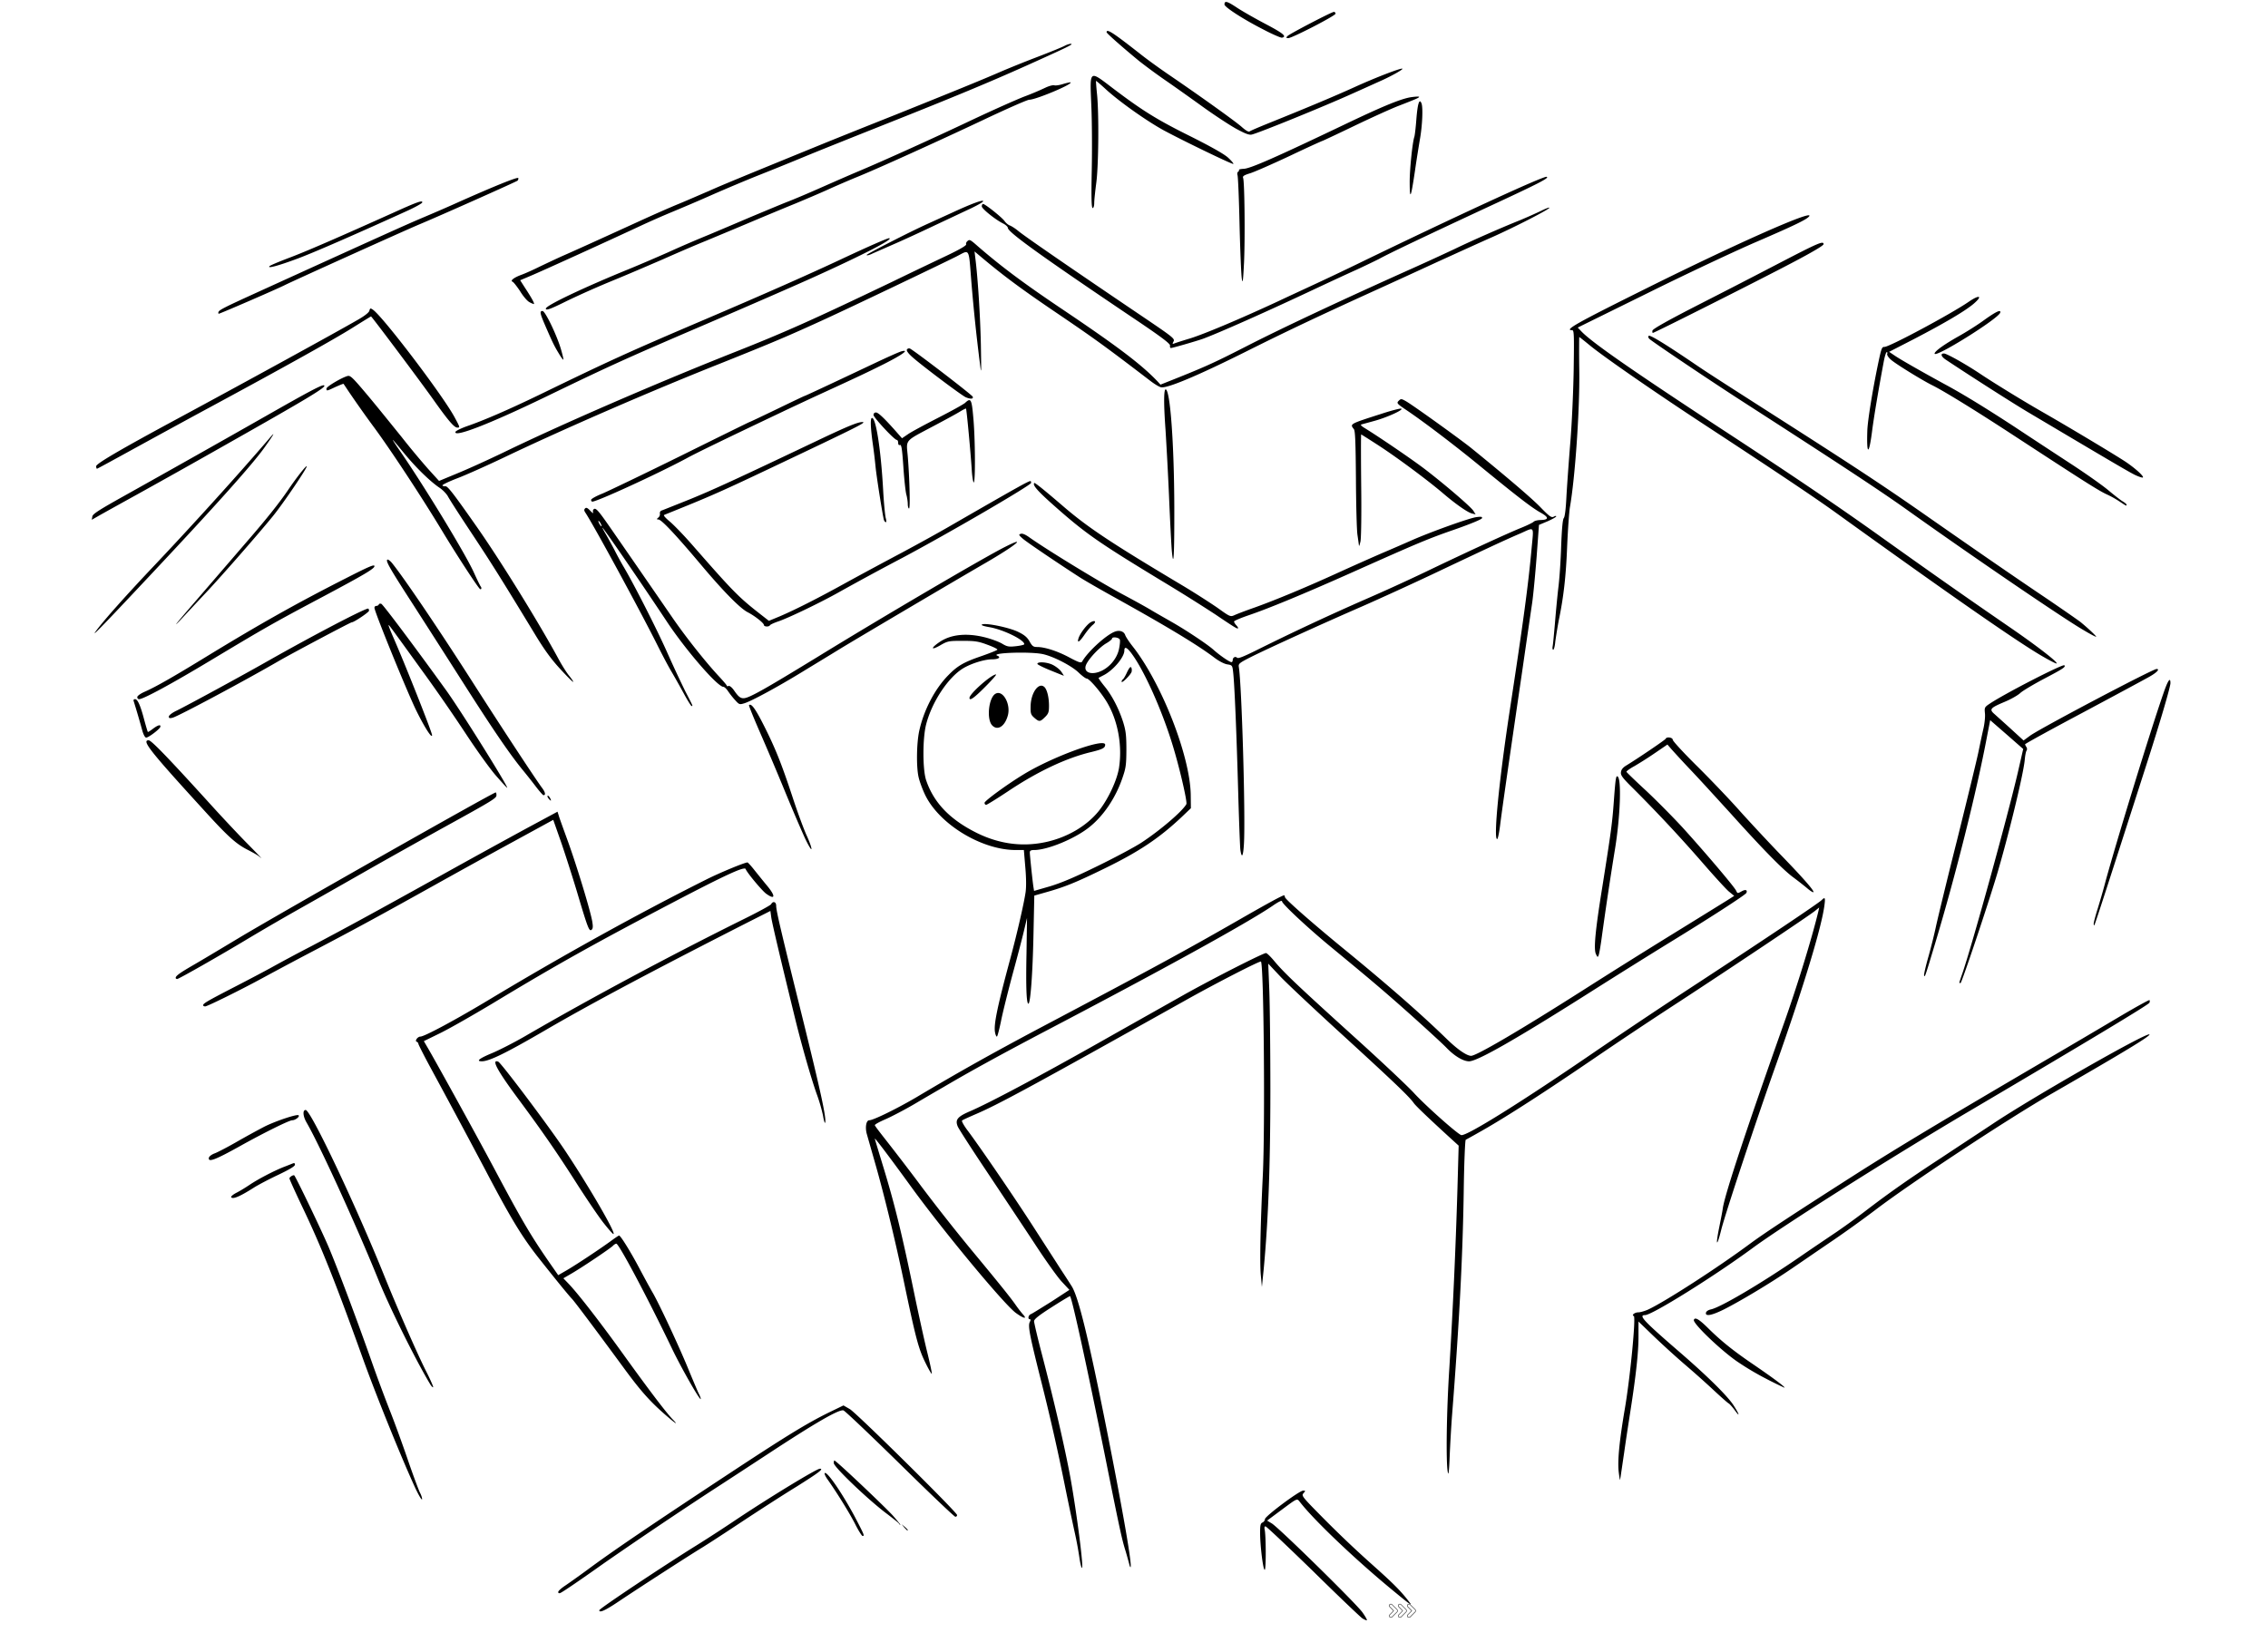 <svg xmlns="http://www.w3.org/2000/svg" width="250" height="180" version="1.0" viewBox="0 0 187.5 135"><defs><clipPath id="a"><path d="M7.46 0h171.977v134H7.462zm0 0"/></clipPath><clipPath id="b"><path d="M114.441 132.32H116v1.489h-1.559zm0 0"/></clipPath><clipPath id="c"><path d="M115 132.32h2v1.489h-2zm0 0"/></clipPath><clipPath id="d"><path d="M116 132.32h1.418v1.489H116zm0 0"/></clipPath></defs><g clip-path="url(#a)"><path d="M112.633 133.793c-.172-.117-2.02-1.875-4.09-3.914-2.09-2.031-3.844-3.695-3.926-3.695-.078 0-.101.097-.066.257.113.454.125 3.301.008 3.336-.133.043-.383-1.984-.383-3.062 0-.625.031-.781.203-.852.101-.047.195-.172.195-.273 0-.238 2.844-2.36 3.16-2.36.204 0 .204.012.024.22-.184.202-.106.292 1.77 2.187a90.026 90.026 0 0 0 3.952 3.742c1.723 1.539 2.329 2.14 3.04 3.074.293.375.023.18-1.418-1.012-3.016-2.48-6.438-5.734-7.606-7.234-.293-.36-.168-.406-1.644.684l-1.098.816.387.234c.574.34 7.023 6.668 7.5 7.36.23.32.39.613.363.644-.031.024-.192-.043-.371-.152zm-63.09-.672c0-.137 5.332-3.687 8.074-5.387a123.69 123.69 0 0 0 3.23-2.097c2.786-1.86 6.665-4.219 6.934-4.219.34 0-.043.297-1.937 1.488-1.145.7-3.196 2.028-4.57 2.934-1.368.91-2.82 1.851-3.231 2.101-.848.508-5.031 3.204-6.863 4.43-1.145.774-1.637.988-1.637.75zm-3.395-1.508c0-.093.27-.328.598-.543.32-.218 1.121-.785 1.781-1.27 2.075-1.542 5.211-3.675 12.47-8.452 4.179-2.743 5.765-3.707 7.507-4.567l1.226-.594.524.301c.555.325 8.871 8.535 8.871 8.762a.14.14 0 0 1-.145.14c-.082 0-2.144-1.964-4.578-4.359-2.437-2.39-4.535-4.386-4.672-4.433-.359-.11-2.32 1.023-6.355 3.675-1.285.84-3.348 2.192-4.59 2.993a400.35 400.35 0 0 0-8.824 5.945c-2.102 1.492-3.465 2.414-3.637 2.48-.11.047-.176.012-.176-.078zm43.079-2.902a27.5 27.5 0 0 0-.364-1.961 245.96 245.96 0 0 1-.781-3.7 182.496 182.496 0 0 0-2.098-9.23c-.894-3.57-1.007-4.226-.847-4.535.078-.148.078-.226 0-.226-.192 0-.125-.34.09-.422.101-.035.859-.512 1.687-1.028l1.496-.976-.637-.684c-.351-.375-1.367-1.8-2.265-3.183-.906-1.375-2.664-4.016-3.91-5.887-1.246-1.86-2.332-3.55-2.414-3.742-.239-.559-.036-.817.964-1.25 1.586-.676 5.7-2.867 10.594-5.625 2.688-1.52 5.922-3.336 7.2-4.059 2.437-1.36 6.496-3.422 6.722-3.414.078 0 .395.309.703.684.793.949 1.914 2.015 6.598 6.254 2.265 2.043 4.476 4.132 4.93 4.632.94 1.028 3.644 3.434 3.918 3.48.468.079 5.09-2.812 11.128-6.952a521.654 521.654 0 0 1 8.618-5.746c5.39-3.528 9.793-6.477 10.05-6.739.262-.261.301-.195.227.387-.215 1.8-1.734 6.8-3.988 13.172-1.653 4.64-4.215 12.363-4.555 13.723-.363 1.457-.477 1.332-.168-.192.121-.61.27-1.336.305-1.62.191-1.216 1.949-6.509 4.984-15.083 1.137-3.176 2.402-7.3 2.926-9.5l.055-.266-.352.286c-.5.406-7.242 4.91-11.277 7.543a392.326 392.326 0 0 0-6.98 4.648c-4.024 2.746-7.106 4.738-9.169 5.918-.738.422-1.394.785-1.441.805-.055.023-.137 1.972-.168 4.343-.082 5.266-.363 10.809-.977 18.598-.058.809-.144 2.27-.183 3.234-.051 1.282-.102 1.633-.157 1.301-.16-.851-.101-5.09.13-8.613a475.31 475.31 0 0 0 .667-14.746l.102-3.63-.809-.737c-1.695-1.551-2.754-2.563-2.898-2.778-.363-.52-1.543-1.652-5.68-5.441-2.402-2.188-4.82-4.457-5.363-5.035l-.992-1.055.086 2.145c.046 1.168.09 4.964.09 8.425-.008 6.235-.169 10.579-.551 14.684l-.149 1.473-.094-1.016c-.09-1.035-.023-4.242.168-8.168.2-4.027.082-17.477-.152-17.715-.082-.078-3.719 1.793-6.187 3.176-12.711 7.11-15.575 8.676-17.516 9.492-.496.219-.953.418-1.008.477-.055.043.172.453.524.906 1.132 1.531 3.894 5.57 5.472 8.031.86 1.336 1.836 2.844 2.153 3.344.332.5.738 1.133.918 1.418.554.875 1.382 4.266 2.882 11.793 1.336 6.726 2.13 11.281 1.98 11.43-.019.023-.077-.102-.112-.274a53.635 53.635 0 0 0-.282-1.008c-.308-.976-.457-1.62-1.71-7.879-1.508-7.46-2.712-12.988-2.895-13.246-.008-.023-.692.383-1.508.907-1.086.691-1.469 1-1.469 1.168 0 .125.301 1.406.676 2.835 1.008 3.876 1.875 7.633 2.324 10.07.489 2.684 1.102 7.352.965 7.485-.047.043-.148-.363-.226-.906zm-18.532-2.723c-.476-.93-1.496-2.574-2.265-3.664-.184-.25-.293-.5-.25-.543.191-.183 1.484 1.727 2.492 3.617.793 1.52.816 1.579.637 1.579-.059 0-.344-.446-.614-.989zm4.059.285-.219-.265.266.219c.234.207.3.296.21.296-.019 0-.132-.117-.257-.25zm-.445-.332c-.043-.066-.465-.394-.926-.75-1.52-1.117-4.453-3.918-4.453-4.238 0-.125.02-.215.05-.215.141 0 4.22 3.867 4.856 4.578.36.41.633.75.598.75-.032 0-.09-.058-.125-.125zm-39.954-2.879c-1.097-2.37-3.214-7.574-4.363-10.773-2.289-6.371-3.453-9.289-5.039-12.598-.558-1.18-1.023-2.203-1.023-2.27 0-.124.328-.316.398-.25.168.192 2.367 4.778 2.879 6.013.805 1.925 2.383 6.144 3.523 9.386a131.288 131.288 0 0 0 1.473 3.97c.363.91 1.024 2.714 1.473 4.026.445 1.305.918 2.575 1.035 2.817.125.234.203.496.18.566-.036.074-.27-.332-.536-.886zm99.458-1.464c-.086-.926.07-2.504.511-5.11.453-2.633.93-7.636.746-7.691-.215-.07.07-.305.368-.305.167 0 .519-.105.78-.215 1.372-.625 5.802-3.484 8.489-5.48 1.223-.899 3.582-2.45 8.715-5.727 3.433-2.187 7.242-4.476 15.98-9.593a1066.73 1066.73 0 0 0 5.758-3.391c1.36-.805 2.504-1.438 2.54-1.406.034.035.034.12 0 .215-.055.156-5 3.132-14.868 8.949-6.473 3.82-15.3 9.398-17.902 11.304-3.168 2.336-8.352 5.57-8.926 5.57-.582 0-.125.485 2.855 3.06 2.266 1.96 3.895 3.562 4.43 4.359.508.77.602 1.11.113.425-.191-.25-.406-.5-.5-.55-.09-.047-.691-.582-1.336-1.184a81.293 81.293 0 0 0-2.425-2.152 76.23 76.23 0 0 1-2.461-2.246l-1.223-1.18v1.293c0 1.258-.215 3.219-.668 6.113-.121.781-.363 2.332-.52 3.457-.167 1.125-.308 2.121-.332 2.211-.011.09-.066-.226-.125-.726zm-78.543-4.41c-1.407-1.192-2.211-2.075-3.606-3.97-2.73-3.718-4.137-5.577-4.363-5.827-.285-.282-1.824-2.192-2.836-3.48-1.336-1.704-2.278-3.255-4.383-7.27a956.553 956.553 0 0 0-4.32-8.063c-.649-1.191-1.176-2.226-1.176-2.293 0-.066-.066-.133-.14-.168-.176-.058.081-.422.308-.422.332 0 2.945-1.402 5.77-3.105 5.96-3.582 12.214-7.05 17.863-9.88 1.097-.554 3.175-1.413 3.41-1.413.035 0 .308.293.59.656.285.352.746.93 1.031 1.27.715.859.68 1.199-.066.668-.344-.239-1.614-1.77-1.704-2.043-.078-.246-1.57.433-5.992 2.746-6.43 3.37-9.566 5.113-14.914 8.347-1.703 1.02-3.676 2.145-4.402 2.493l-1.3.636.237.407c.586.976 4.157 7.453 5.54 10.05 2.328 4.38 3.074 5.637 4.605 7.848l.726 1.043.711-.41c.817-.477 2.809-1.801 3.672-2.434.328-.242.614-.433.649-.433.125 0 .972 1.375 1.652 2.66.398.75.906 1.691 1.148 2.101.586 1.032 2.262 4.625 2.997 6.453.343.825.695 1.657.785 1.84.09.168.172.383.172.45 0 .273-1.625-2.575-2.403-4.207-2.031-4.227-4.367-8.622-4.578-8.622-.074 0-.195.082-.273.164-.149.18-2.672 1.88-3.563 2.38l-.543.316.457.476c.77.809 2.63 3.2 4.614 5.97 2.05 2.843 3.378 4.589 3.94 5.19.474.485.364.454-.315-.124zm-19.747-2.825c-1.21-2.027-3.32-6.281-4.273-8.64-1.8-4.434-4.836-11.09-5.926-12.961-.281-.5-.316-1-.054-1 .418 0 4.156 7.906 6.48 13.664 1.102 2.734 2.777 6.558 3.469 7.918.351.691.62 1.304.59 1.336-.036.035-.172-.11-.286-.317zm110.532-.36a23.19 23.19 0 0 1-2.493-1.483c-1.382-.97-3.636-3.133-3.527-3.407.09-.246.41-.07 1.149.657 1.074 1.066 2.105 1.898 3.773 3.03 1.64 1.122 2.742 1.938 2.55 1.915a31.903 31.903 0 0 1-1.452-.711zm-69.477-1.202c-.648-1.281-.84-2.008-1.926-7.203-.691-3.274-1.609-7.032-2.336-9.551-.316-1.11-.625-2.184-.683-2.402-.11-.524-.008-1.032.23-1.032.336 0 2.32-.976 3.922-1.918 3.504-2.086 6.309-3.652 10.086-5.66 9.567-5.055 12.16-6.472 16.434-8.922 2.468-1.418 3.718-2.097 3.855-2.097.031 0 .055.066.067.148.011.168 2.14 2.043 4.82 4.242 3.66 2.992 6.433 5.418 8.543 7.473.906.883 1.668 1.406 2.031 1.406.438 0 4.098-2.144 9.246-5.422a619.803 619.803 0 0 1 7.367-4.617 1632.32 1632.32 0 0 0 4.602-2.844l.535-.34-.445-.363c-.238-.203-1.215-1.27-2.176-2.379a119.68 119.68 0 0 0-5.723-6.129c-.882-.87-1.054-1.097-1.02-1.347.02-.215.161-.387.411-.543.969-.59 3.25-2.133 3.285-2.227.078-.191.586-.11.586.082 0 .102.887 1.067 1.961 2.13 1.078 1.066 2.7 2.757 3.586 3.757.894.996 2.379 2.586 3.285 3.527 1.914 1.97 2.899 3.094 2.797 3.184-.031.035-.258-.102-.508-.317-.25-.214-.758-.609-1.144-.898-.84-.61-2.543-2.344-5.223-5.328-1.106-1.211-2.55-2.8-3.234-3.516a83.815 83.815 0 0 1-1.594-1.722l-.367-.422-1 .683a30.88 30.88 0 0 1-1.707 1.09c-.395.211-.703.442-.68.485.023.043.746.75 1.621 1.554.871.817 2.23 2.188 3.023 3.051 1.762 1.938 4.274 4.89 4.422 5.215.114.242.125.242.434.07.336-.195.52-.136.418.114-.059.16-3.094 2.12-6.656 4.296a665.88 665.88 0 0 0-5.664 3.54c-6.582 4.183-9.91 6.09-10.61 6.09-.476 0-1.203-.43-1.86-1.114-.335-.348-1.702-1.598-3.003-2.766-2.242-1.996-3.238-2.836-6.633-5.636-1.867-1.543-3.965-3.504-3.965-3.707 0-.114-.297.03-.824.398-2.133 1.441-9.066 5.262-19.043 10.488-3.402 1.793-5.93 3.176-8.125 4.47-.535.304-1.601.929-2.383 1.39-.781.457-1.836 1.011-2.355 1.242-.524.223-.942.45-.934.516 0 .058.469.66 1.012 1.351.543.692 1.86 2.395 2.902 3.8a158.114 158.114 0 0 0 4.07 5.161c2.426 2.926 3.294 4.012 3.692 4.594.148.21.395.531.547.71.418.442.098.387-.57-.1-.985-.727-5.997-6.77-8.649-10.423-1.777-2.449-3.004-4.07-3.004-3.976 0 .031.285.968.625 2.086 1.02 3.32 1.61 5.726 2.723 11.136.297 1.403.723 3.368.965 4.352.25 1 .425 1.836.394 1.86-.023.023-.226-.317-.453-.77zm64.457-4.278c.024-.113.18-.222.399-.273.793-.156 4.203-2.176 7.285-4.293 1.156-.797 2.586-1.758 3.176-2.156a61.648 61.648 0 0 0 2.492-1.817c1.777-1.359 3.547-2.605 6.11-4.273 1.097-.73 3.01-1.984 4.26-2.813 3.298-2.203 12.74-7.59 12.942-7.382.113.113-2.105 1.46-8.047 4.879-3.718 2.14-11.707 7.414-14.629 9.644a98.55 98.55 0 0 1-3.472 2.496c-1.09.738-2.64 1.805-3.457 2.36-1.676 1.148-4.203 2.664-5.574 3.355-1.008.5-1.551.602-1.485.273zm-91.105-7.382c-.387-.477-1.336-1.883-2.13-3.11-1.71-2.695-2.96-4.488-4.862-7.062-1.813-2.434-2.36-3.434-1.747-3.2.239.094 4.184 5.344 5.485 7.293 2.02 3.02 4.308 6.977 4.035 6.954-.055 0-.406-.399-.781-.875zm-30.817-2.168c-.035-.067.16-.223.418-.36.274-.133.774-.441 1.11-.668.691-.465 1.953-1.125 2.8-1.465.293-.109.637-.25.75-.293.137-.058.192-.035.192.102 0 .125-.465.398-1.39.84-.763.36-1.669.836-2.02 1.062-1.125.715-1.735.98-1.86.782zM17.27 95.71c.02-.113.234-.273.484-.363.25-.094 1.11-.543 1.902-1a72.15 72.15 0 0 1 2.211-1.211c.93-.465 2.711-1.059 2.82-.934.114.117-.285.41-.527.41-.25 0-2.316 1.024-4.207 2.075-2.156 1.203-2.765 1.44-2.683 1.023zm50.773-3.473a14.04 14.04 0 0 0-.477-1.668c-.453-1.234-1.246-3.992-1.8-6.234-1.274-5.203-1.95-8.074-2.008-8.527l-.067-.5-1.777.898c-8.016 4.082-13.129 6.8-16.957 9.035-3.164 1.836-4.512 2.496-5.125 2.496-.508 0-.207-.238.86-.68.593-.25 1.835-.882 2.777-1.43 5.418-3.144 11.992-6.655 17.922-9.597 1.246-.61 2.3-1.187 2.359-1.277.145-.285.418-.207.418.125 0 .394.324 1.8 2.152 9.172 1.543 6.238 1.993 8.328 1.903 8.746-.02.125-.114-.125-.18-.559zm14.223-6.87c-.133-.634.171-2.087 1.27-6.161.558-2.074 1.109-4.488 1.25-5.43.066-.453.054-1.246-.024-2.109l-.117-1.395h-.692c-2.828-.011-6.332-2.152-7.488-4.593-.203-.43-.445-1.078-.52-1.418-.195-.805-.175-2.778.043-3.809.375-1.734 1.301-3.527 2.45-4.672.746-.758 1.277-1.054 2.73-1.55.656-.231 1.234-.458 1.281-.516.059-.043-.308-.227-.797-.406-.757-.286-1.043-.329-2.07-.329-1.133 0-1.227.008-1.86.375-.769.442-.804.235-.034-.285.94-.633 2.246-.758 3.761-.375.492.125 1.114.352 1.387.512.426.258.566.281 1.164.215.375-.043.68-.113.68-.168 0-.356-1.735-1.207-2.887-1.406-.543-.094-.727-.176-.594-.227.332-.14 2.305.27 3.004.633.492.238.727.441.918.785.219.383.309.45.625.45.633 0 1.692.343 2.664.866.781.418.973.473 1.055.336.441-.793 1.96-2.187 2.695-2.468.387-.153.762-.028.863.28.047.138.317.556.614.93 2.402 3.051 4.77 9.106 4.804 12.305l.012 1.078-.738.704c-1.867 1.765-3.547 2.89-6.43 4.293-2.285 1.117-3.219 1.5-4.687 1.917l-1.09.31-.07 3.3c-.067 3.176-.25 5.637-.418 5.637-.157 0-.215-1.309-.157-4.176l.043-2.914-.27 1.136c-.148.622-.577 2.258-.952 3.625-.364 1.375-.793 3.075-.93 3.778-.145.691-.293 1.27-.34 1.27-.047 0-.113-.145-.148-.329zm8.511-13.79c1.465-.715 3.063-1.574 3.57-1.906 1.508-.984 3.38-2.57 3.731-3.188.102-.18-.621-3.285-1.223-5.168-.875-2.777-2.242-5.808-3.234-7.191-.426-.602-.668-.727-.668-.344 0 .551-.918 1.637-1.719 2.043-.207.106-.39.207-.41.215-.023.027.192.332.477.684.633.77 1.203 1.87 1.562 3.004.215.707.258 1.09.258 2.265-.008 1.293-.043 1.512-.36 2.418-.566 1.61-1.562 3.074-2.73 3.992-1.18.942-3.433 1.871-4.535 1.871-.27 0-.36.055-.36.204 0 .195.204 2.18.294 2.812l.058.363 1.325-.382c.953-.29 2.07-.762 3.964-1.692zm1.95-15.219c0-.078.05-.16.101-.195.059-.031.219-.3.352-.598.172-.351.273-.476.34-.386.05.078.058.238.035.351-.067.25-.828 1.008-.828.828zm-6.372 13.278c1.829-.375 3.485-1.336 4.504-2.617.77-.977 1.493-2.528 1.653-3.551.285-1.86-.102-3.922-1.008-5.43-.512-.852-1.453-1.941-1.664-1.941-.082 0-.375-.215-.656-.485-.582-.57-2.121-1.363-3.004-1.543-1.059-.215-4.332-.105-3.73.137.335.133.1.3-.434.3-.61 0-1.7.333-2.368.731-1.234.727-2.609 2.785-3.085 4.66-.293 1.133-.293 3.72 0 4.594.593 1.77 1.835 3.117 3.835 4.184 1.946 1.054 3.965 1.37 5.957.96zm-4.96-3.266c0-.16 1.824-1.496 3.175-2.32 2.387-1.477 6.797-3.086 6.797-2.485 0 .27-.215.375-1.133.602-2.062.484-4.464 1.617-6.933 3.273-.91.602-1.703 1.094-1.77 1.094-.082 0-.136-.074-.136-.164zm.62-6.414c-.472-.523-.273-2.316.297-2.61.598-.331 1.266.86 1.008 1.801-.25.918-.86 1.293-1.304.809zm3.493-.617c-.281-.25-.32-.348-.305-.942.012-1.086.645-2.015 1.121-1.617.23.192.399.848.399 1.563 0 .523-.043.656-.332.941-.407.399-.477.406-.883.055zm-5.36-1.64c0-.345 1.813-1.942 2.196-1.942.07 0-.336.465-.895 1.023-.918.926-1.3 1.192-1.3.918zm6.684-2.282c-.586-.238-1.07-.477-1.07-.535 0-.192.742-.156 1.218.058.274.125.618.387.75.579.137.195.235.351.215.343-.023 0-.523-.207-1.113-.445zm4.297.012c.68-.352 1.215-1.032 1.375-1.746.074-.344.11-.704.074-.805-.074-.191-.644-.258-.644-.082 0 .058-.223.242-.496.398-.52.309-1.34 1.16-1.614 1.688-.36.691.387 1.008 1.305.547zM16.793 83.102c0-.153.418-.387 2.773-1.602 1.122-.578 2.426-1.27 2.891-1.527a132.17 132.17 0 0 1 3.29-1.758c3.077-1.625 5.03-2.692 10.82-5.903a863.843 863.843 0 0 1 7.085-3.898l2.438-1.312.101.316c.043.168.399 1.144.774 2.176.719 1.996 1.82 5.601 1.992 6.554.078.457.066.61-.047.715-.203.168-.308-.113-1.21-3.14-.41-1.36-1.024-3.27-1.352-4.211l-.61-1.735-3.39 1.852a744.957 744.957 0 0 0-6.344 3.5c-4.379 2.441-6.363 3.527-9.934 5.402a365.728 365.728 0 0 0-4.293 2.285c-1.68.922-4.625 2.383-4.816 2.383-.09 0-.168-.043-.168-.097zm145.187-1.86c0-.027.102-.344.235-.719.785-2.242 3.777-13.085 4.617-16.722l.43-1.883-1.36-1.191-1.37-1.192-.266 1.371c-.86 4.57-2.594 11.465-4.282 17.078-.87 2.883-.847 2.813-.918 2.657-.023-.067.137-.774.364-1.567.226-.793.5-1.918.625-2.508.125-.578.906-3.82 1.757-7.187.836-3.367 1.63-6.621 1.754-7.238.125-.61.305-1.461.407-1.903.101-.445.16-1.011.125-1.281-.043-.465-.032-.5.41-.793 1.3-.863 6.031-3.289 6.156-3.164.133.133-.074.273-1.726 1.14-.86.458-1.735.977-1.926 1.16-.192.18-.77.509-1.285.723-1.22.516-1.301.618-.801 1.043.215.2.84.75 1.383 1.25l.984.899.543-.399c.91-.648 10.137-5.511 10.453-5.511.297 0 .024.293-.601.644-.36.207-2.81 1.524-5.461 2.942-2.641 1.402-4.809 2.593-4.809 2.64 0 .035.05.145.117.239.055.09.055.214.008.28-.055.06-.125.419-.156.794-.125 1.25-1.371 6.351-2.29 9.437-.792 2.656-2.925 8.992-3.015 8.992-.059 0-.102-.023-.102-.03zm-147.457-.398c0-.172.352-.422 1.528-1.102.625-.36 2.281-1.351 3.672-2.187 3.629-2.176 21.05-12.043 21.254-12.043.043 0 .066.101.066.226 0 .246-.234.399-4.305 2.64-1.586.876-4.16 2.317-5.722 3.2-1.551.883-4.203 2.395-5.887 3.344a212.397 212.397 0 0 0-4.621 2.676c-2.203 1.328-5.723 3.336-5.86 3.336-.066 0-.125-.043-.125-.09zm117.41-1.985c-.19-.421-.042-1.976.532-5.523.715-4.516.82-5.242.953-7.086.144-1.973.184-2.148.316-2.055.328.207.22 3.29-.214 5.965a308.146 308.146 0 0 0-1.122 7.485c-.082.59-.183 1.18-.23 1.304-.074.215-.102.207-.234-.09zm41.157-2.496c0-.101.144-.656.328-1.234.18-.582.465-1.555.621-2.156.84-3.11 3.695-12.43 4.793-15.59.387-1.137.602-1.453.602-.91 0 .308-.813 3.093-1.903 6.488-3.437 10.71-4.34 13.48-4.39 13.527-.032.035-.051-.023-.051-.125zm-151.707-5.59c-.125-.101-.535-.328-.91-.52-.961-.491-1.633-1.093-3.637-3.3-4.445-4.867-5.148-5.754-4.547-5.754.227 0 1.656 1.489 5.149 5.336.816.903 2.093 2.266 2.843 3.035.75.758 1.352 1.383 1.336 1.383 0 0-.11-.09-.234-.18zm81.16-.52c-.031-.273-.113-2.429-.18-4.8-.125-4.527-.293-8.746-.41-9.82-.066-.633-.078-.645-.5-.711-.25-.04-.691-.274-1.05-.547-1.43-1.086-4.083-2.676-8.524-5.137-1-.558-2.18-1.234-2.606-1.508-1.609-1.035-4.32-2.859-4.703-3.187-.343-.297-.375-.352-.195-.406.121-.059.352.031.656.238 1.485 1.063 6.086 3.863 7.867 4.805.622.332 1.598.863 2.157 1.191.55.332 1.402.809 1.867 1.078 1.21.692 2.937 1.848 3.398 2.266.477.433 1.328 1.023 1.485 1.023.058 0 .105-.066.105-.16 0-.223.211-.348.36-.203.093.09.535-.094 1.496-.566a203.549 203.549 0 0 1 9.058-4.239 160.746 160.746 0 0 0 4.989-2.273c3.68-1.77 7.023-3.297 8-3.684.476-.195.906-.41.972-.476.07-.078.309-.137.547-.145.734-.015.746-.219.012-.625-.762-.433-1.895-1.308-5.203-4.015-1.961-1.602-4.524-3.551-5.95-4.504-.714-.485-.75-.532-.543-.727.168-.168.211-.168.622.07.68.407 4.418 3.098 5.328 3.825 2.957 2.402 5.074 4.203 5.789 4.953.715.734.875.84 1.058.75.11-.07.211-.082.211-.035 0 .058-.316.234-.71.41l-.716.3-.195 2.645c-.113 1.441-.273 3.14-.363 3.766-.09.625-.453 3.074-.793 5.441-1.176 8.031-1.734 11.906-1.867 13.024-.078.597-.18 1.097-.239 1.097-.316 0 .145-4.742 1.028-10.55 1.16-7.57 1.535-10.407 1.816-13.438.18-1.961.285-1.813-.93-1.277-1.226.52-3.015 1.359-7.324 3.402-1.695.8-4.304 1.992-5.781 2.64-3.262 1.419-7.75 3.461-9.168 4.172-.984.5-1.043.559-.996.84.238 1.453.555 12.282.422 14.582-.059 1.067-.184 1.282-.297.516zm-35.984-.94c-.262-.56-1.024-2.329-1.676-3.918a260.251 260.251 0 0 0-2.102-4.961c-.5-1.149-.883-2.102-.86-2.137.184-.18.52.277 1.212 1.644.953 1.883 1.465 3.153 2.394 5.97.383 1.175.907 2.593 1.157 3.151.25.543.43 1.051.394 1.133-.023.067-.258-.332-.52-.882zM45.355 66.02c-.082-.102-.117-.204-.082-.235.032-.035.114.043.192.168.148.281.09.309-.11.067zm-1.058-.997c-.293-.386-.77-.988-1.05-1.328-1.067-1.293-2.474-3.355-4.888-7.144a2215.06 2215.06 0 0 0-4.172-6.52c-1.925-2.98-2.3-3.629-2.175-3.754.047-.058.215.059.375.243.89 1.085 3.703 5.21 6.64 9.804 2.391 3.742 5.328 8.211 5.805 8.836.258.352.293.59.09.578-.047-.011-.332-.328-.625-.715zm-3.262-.863c-.476-.531-1.601-2.094-2.504-3.469a148.95 148.95 0 0 0-3.324-4.82c-.93-1.281-1.98-2.742-2.355-3.25-.375-.523-.692-.95-.715-.95-.043 0 .066.302.406 1.083.918 2.086 3.176 7.777 3.176 8.02 0 .316-.59-.59-1.293-2.008-.715-1.442-3.469-8.188-3.469-8.52 0-.09.066-.156.16-.156.09 0 .184-.059.203-.125.024-.059.114-.078.203-.047.16.07 2.848 3.664 5.325 7.098 1.218 1.675 5.172 8.02 5.082 8.109-.024.012-.418-.422-.895-.965zm-29.289-3.832a76.274 76.274 0 0 0-.691-2.355c-.043-.106 0-.172.117-.172.21 0 .45.543.765 1.758.137.5.262.925.286.949.011.023.203-.09.418-.258.418-.316.683-.387.609-.148-.066.191-.969.875-1.164.875-.102 0-.238-.262-.34-.649zm2.211-1.086c0-.101.27-.32.66-.5 1.051-.523 5.473-2.926 7.668-4.176 3.586-2.027 7.832-4.254 8.149-4.254.035 0 .074.083.074.176 0 .121-1.242.961-1.434.961-.101 0-4.93 2.563-5.992 3.176-2.812 1.633-8.367 4.602-8.809 4.707-.25.066-.316.043-.316-.09zm42.57-1.918a73.592 73.592 0 0 0-.996-1.77c-.238-.386-.793-1.44-1.234-2.324-1.453-2.894-5.274-9.921-5.922-10.878-.09-.145-.098-.227 0-.325.094-.093.207-.035.426.2.168.171.27.242.234.14-.043-.117-.012-.226.067-.285.171-.105.398.168 1.394 1.602 1.691 2.437 4.152 6.007 5.09 7.37 1.09 1.587 2.707 3.626 3.809 4.817.386.41.69.77.69.816 0 .047.067.06.145.02.094-.031.286.125.458.375.476.695.667.766 1.292.492.758-.332 2.196-1.183 5.532-3.219 5.449-3.351 13.836-8.27 15.582-9.144 1.902-.965.883-.125-1.586 1.309-2.504 1.449-10.719 6.3-12.13 7.164-.714.441-2.116 1.289-3.1 1.89-2.012 1.227-4.094 2.36-4.739 2.567-.41.125-.434.109-.793-.293a7.369 7.369 0 0 1-.582-.743c-.125-.18-.285-.324-.36-.324-.476 0-3.027-2.941-4.581-5.254-2.2-3.324-5.348-7.902-5.418-7.902-.02 0 .09.215.25.484.156.266.488.868.738 1.344.234.465.586 1.11.77 1.414.906 1.543 2.718 5.106 3.582 7.04a96.486 96.486 0 0 0 1.507 3.234c.68 1.316.633 1.226.524 1.226-.047 0-.344-.476-.649-1.043zM49.66 43.285c-.066-.125-.148-.226-.183-.226-.024 0 0 .101.066.226.07.125.148.227.184.227.023 0 0-.102-.067-.227zM11.348 57.63c0-.098.273-.297.636-.453.895-.395 2.332-1.211 5.258-3.004 4.356-2.656 7.344-4.332 11.39-6.387 1.895-.965 2.325-1.148 2.325-.984 0 .21-.848.71-4.305 2.55-4.152 2.204-4.808 2.587-9.308 5.286-3.153 1.894-5.496 3.164-5.848 3.164-.082 0-.148-.078-.148-.172zm34.968-2.324c-.738-.797-1.328-1.61-2.097-2.883-2.801-4.613-3.66-5.977-5.27-8.402-.953-1.438-1.816-2.778-1.918-2.985-.11-.2-.426-.543-.726-.734-.793-.543-1.97-1.7-2.934-2.88-.476-.577-.871-1.054-.894-1.054-.024 0 .183.317.453.715 1.96 2.8 5.554 8.695 6.254 10.262.265.59.515 1.086.543 1.12.105.114.082.286-.028.24-.125-.032-1.918-2.778-3.133-4.794-1.699-2.816-4.148-6.535-5.53-8.43a91.074 91.074 0 0 1-2.016-2.832c-.329-.476-.598-.898-.622-.918-.015-.015-.308.102-.66.258-.726.344-.75.352-.75.137 0-.168 1.274-.918 1.75-1.043.235-.059.426.137 1.676 1.621.77.918 2.004 2.453 2.754 3.379a64.467 64.467 0 0 0 2.234 2.691l.895.985 1.61-.668c.882-.363 2.55-1.125 3.702-1.68 4.762-2.312 12.29-5.578 18.703-8.133 4.649-1.832 6.79-2.8 13.547-6.03 1.676-.817 3.739-1.794 4.563-2.188.969-.465 1.488-.774 1.453-.864-.035-.078.023-.203.113-.27.168-.148.219-.124.836.419 1.953 1.691 3.746 3.027 6.805 5.09 4.781 3.21 6.754 4.707 8.094 6.125l.215.238 1.48-.59c2.375-.953 3.152-1.316 5.68-2.61 2.984-1.527 8.004-3.878 13.773-6.46a223.236 223.236 0 0 0 3.344-1.535c1.55-.75 3.953-1.801 5.43-2.391a40.226 40.226 0 0 0 1.785-.793c.367-.184.66-.293.66-.242 0 .125-2.844 1.59-4.758 2.441-.906.395-2.867 1.293-4.367 1.973a983.671 983.671 0 0 1-5.723 2.62c-4.453 2.028-6.992 3.235-10.144 4.81-4.078 2.039-6.641 3.117-7.125 2.992-.149-.032-.559-.282-.899-.547-3.75-2.867-4.625-3.5-7.953-5.754-2.633-1.785-4.129-2.895-5.773-4.27l-.782-.656.067.559c.207 1.617.41 4.828.457 7.14.043 2.496.043 2.555-.09 1.473a151.029 151.029 0 0 1-.684-6.52c-.25-3.085-.101-2.812-1.277-2.218-1.52.758-8.574 4.125-10.793 5.144-3.07 1.407-4.273 1.918-8.726 3.7-5.739 2.277-13.07 5.464-18.02 7.835-1.34.633-3.008 1.383-3.707 1.645-.703.273-1.246.531-1.215.59.035.058.152.078.238.066.184-.031.633.543 2.653 3.426 1.984 2.836 5.18 8.016 6.754 10.941.273.5.66 1.102.851 1.325.192.242.34.457.309.48-.024.02-.512-.457-1.067-1.066zm122.407-1.125c-2.098-1.235-7.57-5.043-16.72-11.63-1.858-1.35-5.089-3.507-11.335-7.6-3.906-2.563-8.125-5.477-9.258-6.419-.441-.363-.828-.668-.847-.668-.012 0-.024 1.258 0 2.801.042 3.195-.34 8.8-.782 11.313-.058.375-.16 1.785-.219 3.125-.097 2.511-.292 4.238-.69 6.152a43.07 43.07 0 0 0-.294 1.785c-.031.375-.113.676-.172.676-.054 0-.078-.133-.043-.3.035-.185.11-1.013.184-1.852.066-.84.191-2.168.281-2.95.102-.785.203-2.36.238-3.511.055-1.41.125-2.157.215-2.274.09-.101.168-.758.215-1.7.043-.835.184-2.776.305-4.312.137-1.527.262-4.293.297-6.144.043-3.027.035-3.375-.125-3.375-.692 0 .34-.578 6.257-3.52 7.434-3.695 13.688-6.46 13.348-5.91-.16.25-1.11.719-4.316 2.102-1.801.773-5.88 2.691-9.055 4.265l-5.773 2.844.273.285c.84.907 4.129 3.184 11.379 7.946 6.133 4.007 9.898 6.558 13.465 9.109 4.152 2.96 6.437 4.57 10.508 7.371 2.336 1.598 4.218 3.059 3.945 3.059-.082 0-.656-.301-1.281-.668zm-79.567-1.39c.117-.411.684-1.15 1-1.34.387-.22.52-.06.18.214-.145.113-.453.477-.668.793-.418.613-.637.75-.512.332zm83.082-.708c-1.625-.937-9.297-6.164-14.738-10.047-2.254-1.597-5.46-3.703-13.262-8.73-2.863-1.84-7.59-5.024-7.875-5.285-.101-.102-.125-.192-.058-.258.105-.094 1.363.675 3.71 2.265.962.66 1.895 1.262 7.173 4.637 6.199 3.961 8.652 5.578 12.125 8.008 4.21 2.937 7.199 5 9.867 6.793 1.367.93 2.636 1.812 2.828 1.965.582.472 1.328 1.175 1.285 1.21-.027.024-.5-.226-1.055-.558zM7.961 52.13c.625-.852 2.527-2.984 4.805-5.387 3.195-3.379 6.882-7.449 9.5-10.5.543-.637.418-.398-.399.75-.984 1.39-4.012 4.774-9.43 10.543-4.25 4.528-4.976 5.262-4.476 4.594zm94.129-.274c-.125-.066-.836-.53-1.586-1.042a146.786 146.786 0 0 0-4.547-2.844c-5.324-3.235-6.289-3.914-9.086-6.41-1.133-1.02-1.523-1.473-1.363-1.633.047-.043.863.613 2.406 1.941 2.05 1.758 3.906 2.992 9.918 6.578.961.575 2.23 1.395 2.82 1.801 1.043.75 1.067.758 1.418.602.192-.09.938-.375 1.653-.625 1.746-.625 4.351-1.711 6.972-2.91a253.19 253.19 0 0 1 3.57-1.59c.778-.328 1.903-.82 2.489-1.078 1.523-.668 4.703-1.817 5.305-1.895.41-.055.5-.031.457.094-.024.09-1.024.5-2.246.926-2.258.785-2.98 1.09-8.672 3.632-3.84 1.711-6.801 2.934-8.418 3.477-.637.219-1.16.445-1.16.5 0 .059.082.207.195.32.226.25.172.34-.125.156zm-87.442-.375c.336-.425 1.43-1.675 5.766-6.71 1.637-1.883 2.711-3.243 3.402-4.262.668-.988 1.477-2.024 1.543-1.965.078.09-1.941 3.074-2.8 4.129-1.192 1.465-4.254 4.965-5.532 6.324-.601.64-1.46 1.559-1.925 2.059-.465.5-.668.691-.454.425zm48.5.172c-.015-.156-.75-.738-1.34-1.043-.636-.328-2.019-1.738-3.855-3.922-2.07-2.46-3.273-3.742-3.523-3.742-.157-.011-.157-.027-.012-.152a.36.36 0 0 0 .137-.336.222.222 0 0 1 .168-.262c.117-.043 1.144-.453 2.304-.918 1.95-.793 4.078-1.777 10.493-4.828 2.484-1.183 3.39-1.558 3.761-1.558.41 0-.097.265-7.851 3.937-3.106 1.473-4.453 2.086-6.575 2.95-.996.406-1.87.757-1.949.792-.082.032.125.258.442.524.316.258 1.144 1.11 1.828 1.89 3.547 4.051 3.87 4.38 5.926 5.977l.464.363.895-.37c1.281-.548 3.176-1.5 5.71-2.907a425.008 425.008 0 0 1 4.423-2.379c1.21-.648 3.047-1.656 4.078-2.258 5.512-3.176 6.348-3.64 6.516-3.64.039 0 .058.066.058.148 0 .191-6.808 4.16-10.652 6.203a242.427 242.427 0 0 0-5.496 2.98c-1.578.864-4.012 2.028-4.782 2.278-.332.117-.625.25-.66.309-.101.16-.508.124-.508-.036zm33.727-6.125c-.035-.394-.145-2.468-.234-4.625a332.832 332.832 0 0 0-.286-5.386c-.156-2.168-.148-3.38.024-3.325.371.125.687 4.516.703 9.711.008 4.016-.059 5.215-.207 3.625zm15.473-.425a48.98 48.98 0 0 0-.125-.891c-.059-.395-.114-2.484-.125-4.625-.024-2.992-.059-3.957-.168-4.106-.34-.44-.39-.417 2.254-1.265.804-.266 1.543-.457 1.644-.434.297.067-1.156.727-2.187 1.008-.5.137-.985.273-1.079.293-.113.035-.03.125.227.285 1.313.809 4.082 2.7 5.066 3.461 1.676 1.29 3.72 3.05 3.946 3.39l.191.305-.316-.078c-.375-.101-1.36-.793-2.422-1.703-1.227-1.043-3.711-2.89-5.238-3.887-.809-.523-1.465-.94-1.485-.94-.023 0-.023 1.87 0 4.17.031 2.407 0 4.376-.058 4.673-.067.285-.114.43-.125.344zm-39.274-2.125c-.101-.34-.61-3.559-.691-4.399a43.815 43.815 0 0 0-.235-1.937c-.183-1.332-.207-2.09-.058-2.09.328 0 .734 2.62.918 5.898.058 1.086.16 2.153.215 2.36.054.191.07.359.011.359-.058 0-.125-.09-.16-.191zm-65.441-.274c.02-.21.554-.55 2.754-1.777a1943.21 1943.21 0 0 0 11.629-6.555c3.629-2.066 4.597-2.574 4.77-2.516.296.102-1.282 1.043-8.356 5.043a846.679 846.679 0 0 1-7.14 4.004c-1.493.825-2.93 1.621-3.204 1.782l-.5.285zm67.414-1.043c0-.191-.055-.543-.113-.758-.067-.215-.18-1.246-.25-2.293-.102-1.484-.157-1.867-.282-1.824-.093.031-.148-.02-.148-.18 0-.136-.059-.238-.113-.238-.207 0-1.926-1.86-1.926-2.062 0-.125.078-.207.203-.207.191 0 .715.5 1.734 1.656l.418.476.489-.332c.27-.191 1.394-.793 2.496-1.359 1.086-.555 2.093-1.11 2.23-1.234.473-.442.547-.332.68 1.226.16 1.668.183 5.352.035 5.352-.043 0-.125-.442-.16-.988-.09-1.454-.43-5.07-.477-5.114-.023-.023-.226.078-.472.227-.243.156-1.227.691-2.188 1.199-2.476 1.316-2.281 1.09-2.156 2.52.148 1.804.215 4.308.105 4.308-.058 0-.105-.168-.105-.375zm100.195-.191a7.973 7.973 0 0 0-1.023-.578c-.692-.305-1.914-1.09-8.043-5.09-2.895-1.887-5.5-3.496-6.465-3.969-.883-.445-2.953-1.727-3.363-2.078-.215-.18-.364-.406-.332-.488.035-.086.015-.16-.032-.16-.058 0-.16.324-.238.718-.43 2.29-.828 4.625-.988 5.899-.258 1.968-.453 1.902-.383-.149.031-.808.418-3.234.883-5.469.273-1.3.316-1.44.531-1.425.399.008 5.508-2.727 6.973-3.735.886-.61 1.18-.5.41.16-.715.614-2.473 1.641-4.922 2.915l-2.074 1.066.488.328c.496.34 2.563 1.508 4.238 2.418 1.38.746 3.29 1.914 5.668 3.469 1.176.781 3.22 2.12 4.535 2.98 1.313.852 2.754 1.871 3.22 2.27.46.383.984.793 1.163.898.172.102.317.227.317.27 0 .125 0 .125-.563-.25zm-126.375-.145c0-.082.418-.316.938-.523.511-.215 3.449-1.625 6.52-3.14 3.07-1.52 5.609-2.77 5.632-2.77.031 0 1.05-.485 2.277-1.075 1.223-.593 2.243-1.078 2.266-1.078.059 0 3.246-1.5 5.715-2.668 1.086-.515 2.129-.984 2.32-1.03.692-.169.047.296-1.46 1.058-1.384.691-2.095 1.03-5.848 2.75-.782.367-1.95.91-2.61 1.226-4.68 2.223-7.09 3.39-7.875 3.824-2.344 1.258-7.375 3.57-7.773 3.57-.059 0-.102-.066-.102-.144zM176.52 39.27c-.5-.239-2.23-1.262-8.875-5.204-1.22-.726-4.532-2.836-6.766-4.32-.406-.266-.484-.523-.168-.523.234 0 1.86.918 3.023 1.699 1.032.691 3.41 2.156 4.989 3.062 2.359 1.348 6.234 3.676 7.027 4.207.793.536 1.512 1.192 1.406 1.282-.035.035-.32-.055-.636-.203zM7.95 38.543c0-.211 1.98-1.371 6.632-3.879 5.55-2.992 13.246-7.21 15.027-8.242.543-.309.899-.594.93-.738.055-.215.086-.223.293-.079.836.579 5.793 7.098 6.758 8.903.45.84.45.84.215.84-.25 0-.727-.547-1.95-2.27-1.125-1.59-5.125-6.918-5.18-6.918-.023 0-.718.43-1.554.953-1.543.965-5.562 3.207-11.82 6.586-1.942 1.047-4.793 2.61-6.371 3.473-1.567.863-2.88 1.578-2.91 1.578-.036 0-.07-.094-.07-.207zm29.706-2.844c.035-.082.465-.293.961-.469 1.434-.496 3.414-1.359 5.887-2.55 5.855-2.844 7.309-3.516 13.824-6.293 5.024-2.145 8.547-3.707 11.168-4.934 2.184-1.027 3.852-1.758 3.996-1.758.524 0-2.129 1.375-6.379 3.29-1.406.636-5.383 2.37-8.843 3.855-6.649 2.848-7.954 3.45-13.2 5.988-4.601 2.223-7.582 3.379-7.414 2.871zm42.2-2.851c-.32-.125-3.72-2.684-4.434-3.332-.344-.305-.5-.532-.445-.621a.21.21 0 0 1 .242-.082c.3.117 5.133 3.82 5.199 3.984.07.191-.18.21-.563.05zm-33.54-3.434c-.453-.734-.566-.953-1.101-2.176-.586-1.336-.633-1.527-.36-1.527.215 0 1.168 1.969 1.516 3.144.137.47.227.856.203.875-.023.024-.133-.125-.258-.316zm113.621-.184c0-.19.793-.757 1.965-1.418.645-.359 1.621-.972 2.172-1.382.985-.7 1.375-.871 1.285-.575-.175.508-5.422 3.786-5.422 3.375zm-63.207-.668c.012-.156-.773-.75-3.152-2.343-7.547-5.082-10.258-7.035-10.258-7.383 0-.082-.168-.242-.36-.344-.667-.324-1.784-1.234-1.792-1.426 0-.117.047-.207.102-.207.171 0 1.59 1.133 1.78 1.418.102.149.294.309.419.356.133.043.476.258.758.496.593.476 4.273 3.016 10.12 6.965 2.618 1.77 2.794 1.902 2.676 2.129-.113.207-.101.23.059.172.102-.047.711-.239 1.344-.43 1.191-.375 4.129-1.613 7.222-3.05.961-.454 2.395-1.114 3.172-1.477a243.67 243.67 0 0 0 3.461-1.645c7.989-3.875 15.274-7.234 15.574-7.176.301.067-.625.543-4.98 2.559-4.973 2.316-7.977 3.742-8.875 4.234-.375.192-1.21.59-1.867.895-.668.297-2.153.988-3.313 1.53-4.113 1.942-8.183 3.743-9.402 4.185-.594.203-2.477.75-2.621.75-.055 0-.09-.09-.067-.207zm39.883-1.234c.024-.133 1.293-.851 3.887-2.176a841.382 841.382 0 0 0 6.758-3.484c3.058-1.586 3.5-1.777 3.5-1.484 0 .117-.942.668-2.574 1.527-2.696 1.422-11.41 5.809-11.536 5.809-.043 0-.058-.09-.035-.192zm-118.55-1.531c.05-.168.449-.375 3.203-1.629 10.101-4.598 12.312-5.594 13.547-6.117.78-.328 2.074-.883 2.886-1.25 3.086-1.38 5.102-2.196 5.149-2.082.023.066-.012.156-.059.215-.102.09-6.258 2.836-8.094 3.605-1.324.555-10.379 4.648-11.16 5.035-.644.328-5.34 2.36-5.441 2.36-.047 0-.059-.067-.032-.137zm27.062-.285c0-.258 3.184-1.766 6.855-3.262.817-.332 2.27-.957 3.235-1.383a94.02 94.02 0 0 1 3.34-1.441c.875-.367 2.425-1.024 3.457-1.465 1.031-.43 2.355-.984 2.957-1.227.605-.226 1.949-.8 3.008-1.27 1.05-.464 2.402-1.054 2.988-1.3 2.027-.851 6.18-2.723 9.41-4.258 1.777-.836 3.738-1.71 4.363-1.945a23.359 23.359 0 0 0 1.676-.707c.309-.149.633-.234.75-.2.102.032.441-.015.75-.117.3-.09.574-.148.594-.125.164.16-2.887 1.434-3.418 1.434-.16 0-1.906.77-3.89 1.711-3.571 1.688-8.973 4.137-10.528 4.75-.442.184-1.395.59-2.094.906-.715.328-1.984.864-2.824 1.215-.84.34-2.473 1.02-3.629 1.508-1.152.488-2.844 1.191-3.762 1.574-.93.375-2.527 1.067-3.57 1.531-1.055.454-2.922 1.262-4.172 1.77a74.558 74.558 0 0 0-3.73 1.656c-1.391.692-1.766.828-1.766.645zm-1.371-.543c-.168-.09-.508-.485-.758-.899-.262-.394-.535-.742-.617-.777-.234-.09.117-.355.766-.59.316-.117.968-.41 1.468-.66.5-.238 1.336-.633 1.871-.875.965-.418 3.184-1.426 6.63-3 1-.457 2.37-1.059 3.062-1.34.691-.285 1.777-.762 2.437-1.043 1.043-.469 2.633-1.125 9.407-3.89.785-.32 3.457-1.395 5.949-2.383C78.547 7.672 81 6.68 82.754 5.918c.531-.23 1.86-.773 2.957-1.191 1.102-.422 2.156-.848 2.355-.965.207-.102.434-.157.5-.133.149.043-.316.27-3.714 1.8-3.036 1.36-5.872 2.544-11.559 4.801-2.621 1.043-5.738 2.286-6.918 2.778a277.2 277.2 0 0 1-3.852 1.558c-.933.375-2.586 1.07-3.66 1.543-1.078.48-2.52 1.09-3.207 1.375a73.82 73.82 0 0 0-2.586 1.133c-2.527 1.184-8.355 3.836-9.207 4.188l-.86.363.4.625c.577.879.827 1.344.726 1.344a1.647 1.647 0 0 1-.375-.168zm58.914-1.907c-.055-.292-.137-2.312-.191-4.476-.047-2.168-.125-4.02-.172-4.117-.035-.114-.008-.227.047-.27.066-.035.101-.105.078-.148-.024-.051.14-.078.363-.094.543 0 2.617-.918 8.863-3.902 2.867-1.36 4.27-1.926 5.055-2.028.34-.047.61-.054.61-.023 0 .078-.204.168-1.755.77-.554.214-2.191.956-3.601 1.632-1.418.684-2.61 1.239-2.63 1.239-.034 0-1.26.554-2.71 1.246-1.46.683-2.945 1.34-3.3 1.441-.477.148-.61.234-.555.375.125.293.168 4.969.078 6.977-.078 1.539-.11 1.82-.18 1.378zM22.285 22c.07-.07.852-.398 1.758-.738 1.508-.578 4.137-1.727 8.594-3.73 1.883-.852 2.343-1.009 2.265-.782-.023.066-.601.395-1.28.7-4.032 1.835-7.684 3.437-9.067 3.945-1.563.582-2.496.832-2.27.605zm49.363-.922c0-.078 3.504-1.879 4.989-2.55.402-.184 1.343-.61 2.093-.954 1.563-.722 2.551-1.09 2.551-.941 0 .07-.441.316-.988.582-.555.258-1.914.902-3.035 1.426-1.121.535-2.676 1.25-3.457 1.586-.781.343-1.586.691-1.778.785-.207.09-.375.125-.375.066zm18.61-7.02c.035-1.718.02-4.101-.035-5.285-.125-3.058-.215-2.992 1.77-1.484 2.445 1.852 3.636 2.598 6.448 3.992 1.711.86 2.762 1.453 3.094 1.758.27.25.461.477.43.512-.067.066-4.215-1.942-5.781-2.79-1.403-.773-3.582-2.316-4.7-3.323-.468-.434-.851-.758-.875-.75-.011.023.024.492.079 1.042.171 1.59.136 5.946-.055 7.375-.09.688-.172 1.438-.172 1.676 0 .242-.059.418-.125.418-.102 0-.125-.824-.078-3.14zm26.285 1.09c-.016-1.054.227-3.39.383-3.832.035-.093.117-.75.168-1.46.105-1.31.25-1.75.422-1.317.136.324.078 1.8-.121 2.934-.094.558-.286 1.734-.41 2.609-.34 2.3-.434 2.508-.442 1.066zm-14.297-4.476c-.527-.285-1.719-1.067-2.66-1.735-.93-.671-2.36-1.69-3.172-2.25a48.809 48.809 0 0 1-2.227-1.632c-1.39-1.145-2.703-2.301-2.703-2.39 0-.321.528.03 2.774 1.788.555.445 1.61 1.203 2.324 1.692 2.504 1.703 5.496 3.843 6.055 4.332.36.32.586.453.675.386.07-.058.762-.351 1.543-.668 3.22-1.297 5.383-2.203 7.082-2.972 1.762-.805 3.915-1.633 4.004-1.543.055.066-.832.566-1.675.953-.41.18-1.5.68-2.442 1.097-2.254 1.024-7.75 3.258-8.328 3.391-.207.059-.543-.066-1.25-.45zm2.211-8.227c-1.687-.86-3.227-1.86-3.227-2.074 0-.336.215-.281 1.032.262.46.304 1.543.918 2.402 1.37 1.426.75 1.754 1.024 1.313 1.114-.086.012-.782-.281-1.52-.672zm1.984.535c.207-.203 3.653-1.996 3.832-1.996.079 0 .137.067.137.149 0 .168-3.594 2.02-3.91 2.02-.191-.016-.191-.036-.059-.173zm0 0"/></g><g clip-path="url(#b)"><path fill="#141414" d="M114.984 132.629c.032 0 .059.012.082.035l.418.418a.116.116 0 0 1 0 .16l-.418.422a.126.126 0 0 1-.082.031.124.124 0 0 1-.078-.03.116.116 0 0 1 0-.161l.324-.328a.019.019 0 0 0 0-.028l-.324-.328a.11.11 0 0 1 0-.156.11.11 0 0 1 .078-.035m0-.04a.15.15 0 0 0-.105.044.148.148 0 0 0-.047.11c0 .038.016.077.047.109l.308.312-.308.313a.15.15 0 0 0 .105.257.153.153 0 0 0 .11-.043l.418-.421a.153.153 0 0 0 0-.215l-.418-.418a.142.142 0 0 0-.11-.047zm0 0"/></g><g clip-path="url(#c)"><path fill="#141414" d="M115.734 132.629a.11.11 0 0 1 .079.035l.417.418a.116.116 0 0 1 0 .16l-.418.422a.124.124 0 0 1-.078.031.126.126 0 0 1-.082-.03.116.116 0 0 1 0-.161l.325-.328a.019.019 0 0 0 0-.028l-.325-.328a.11.11 0 0 1 0-.156.112.112 0 0 1 .082-.035m0-.04a.153.153 0 0 0-.109.044.16.16 0 0 0 0 .219l.313.312-.313.313a.153.153 0 0 0 0 .214.153.153 0 0 0 .11.043.15.15 0 0 0 .105-.043l.418-.421a.153.153 0 0 0 0-.215l-.418-.418a.14.14 0 0 0-.106-.047zm0 0"/></g><g clip-path="url(#d)"><path fill="#141414" d="M116.48 132.629c.028 0 .06.012.079.035l.418.418c.046.047.046.117 0 .16l-.418.422a.116.116 0 0 1-.079.031.116.116 0 0 1-.078-.03.112.112 0 0 1-.004-.161l.329-.328a.019.019 0 0 0 0-.028l-.329-.328a.107.107 0 0 1 .004-.156.104.104 0 0 1 .078-.035m0-.04a.168.168 0 0 0-.109.044.16.16 0 0 0 0 .219l.313.312-.313.313a.153.153 0 0 0 0 .214c.031.028.07.043.11.043a.163.163 0 0 0 .109-.043l.418-.421a.153.153 0 0 0 0-.215l-.418-.418a.154.154 0 0 0-.11-.047zm0 0"/></g></svg>